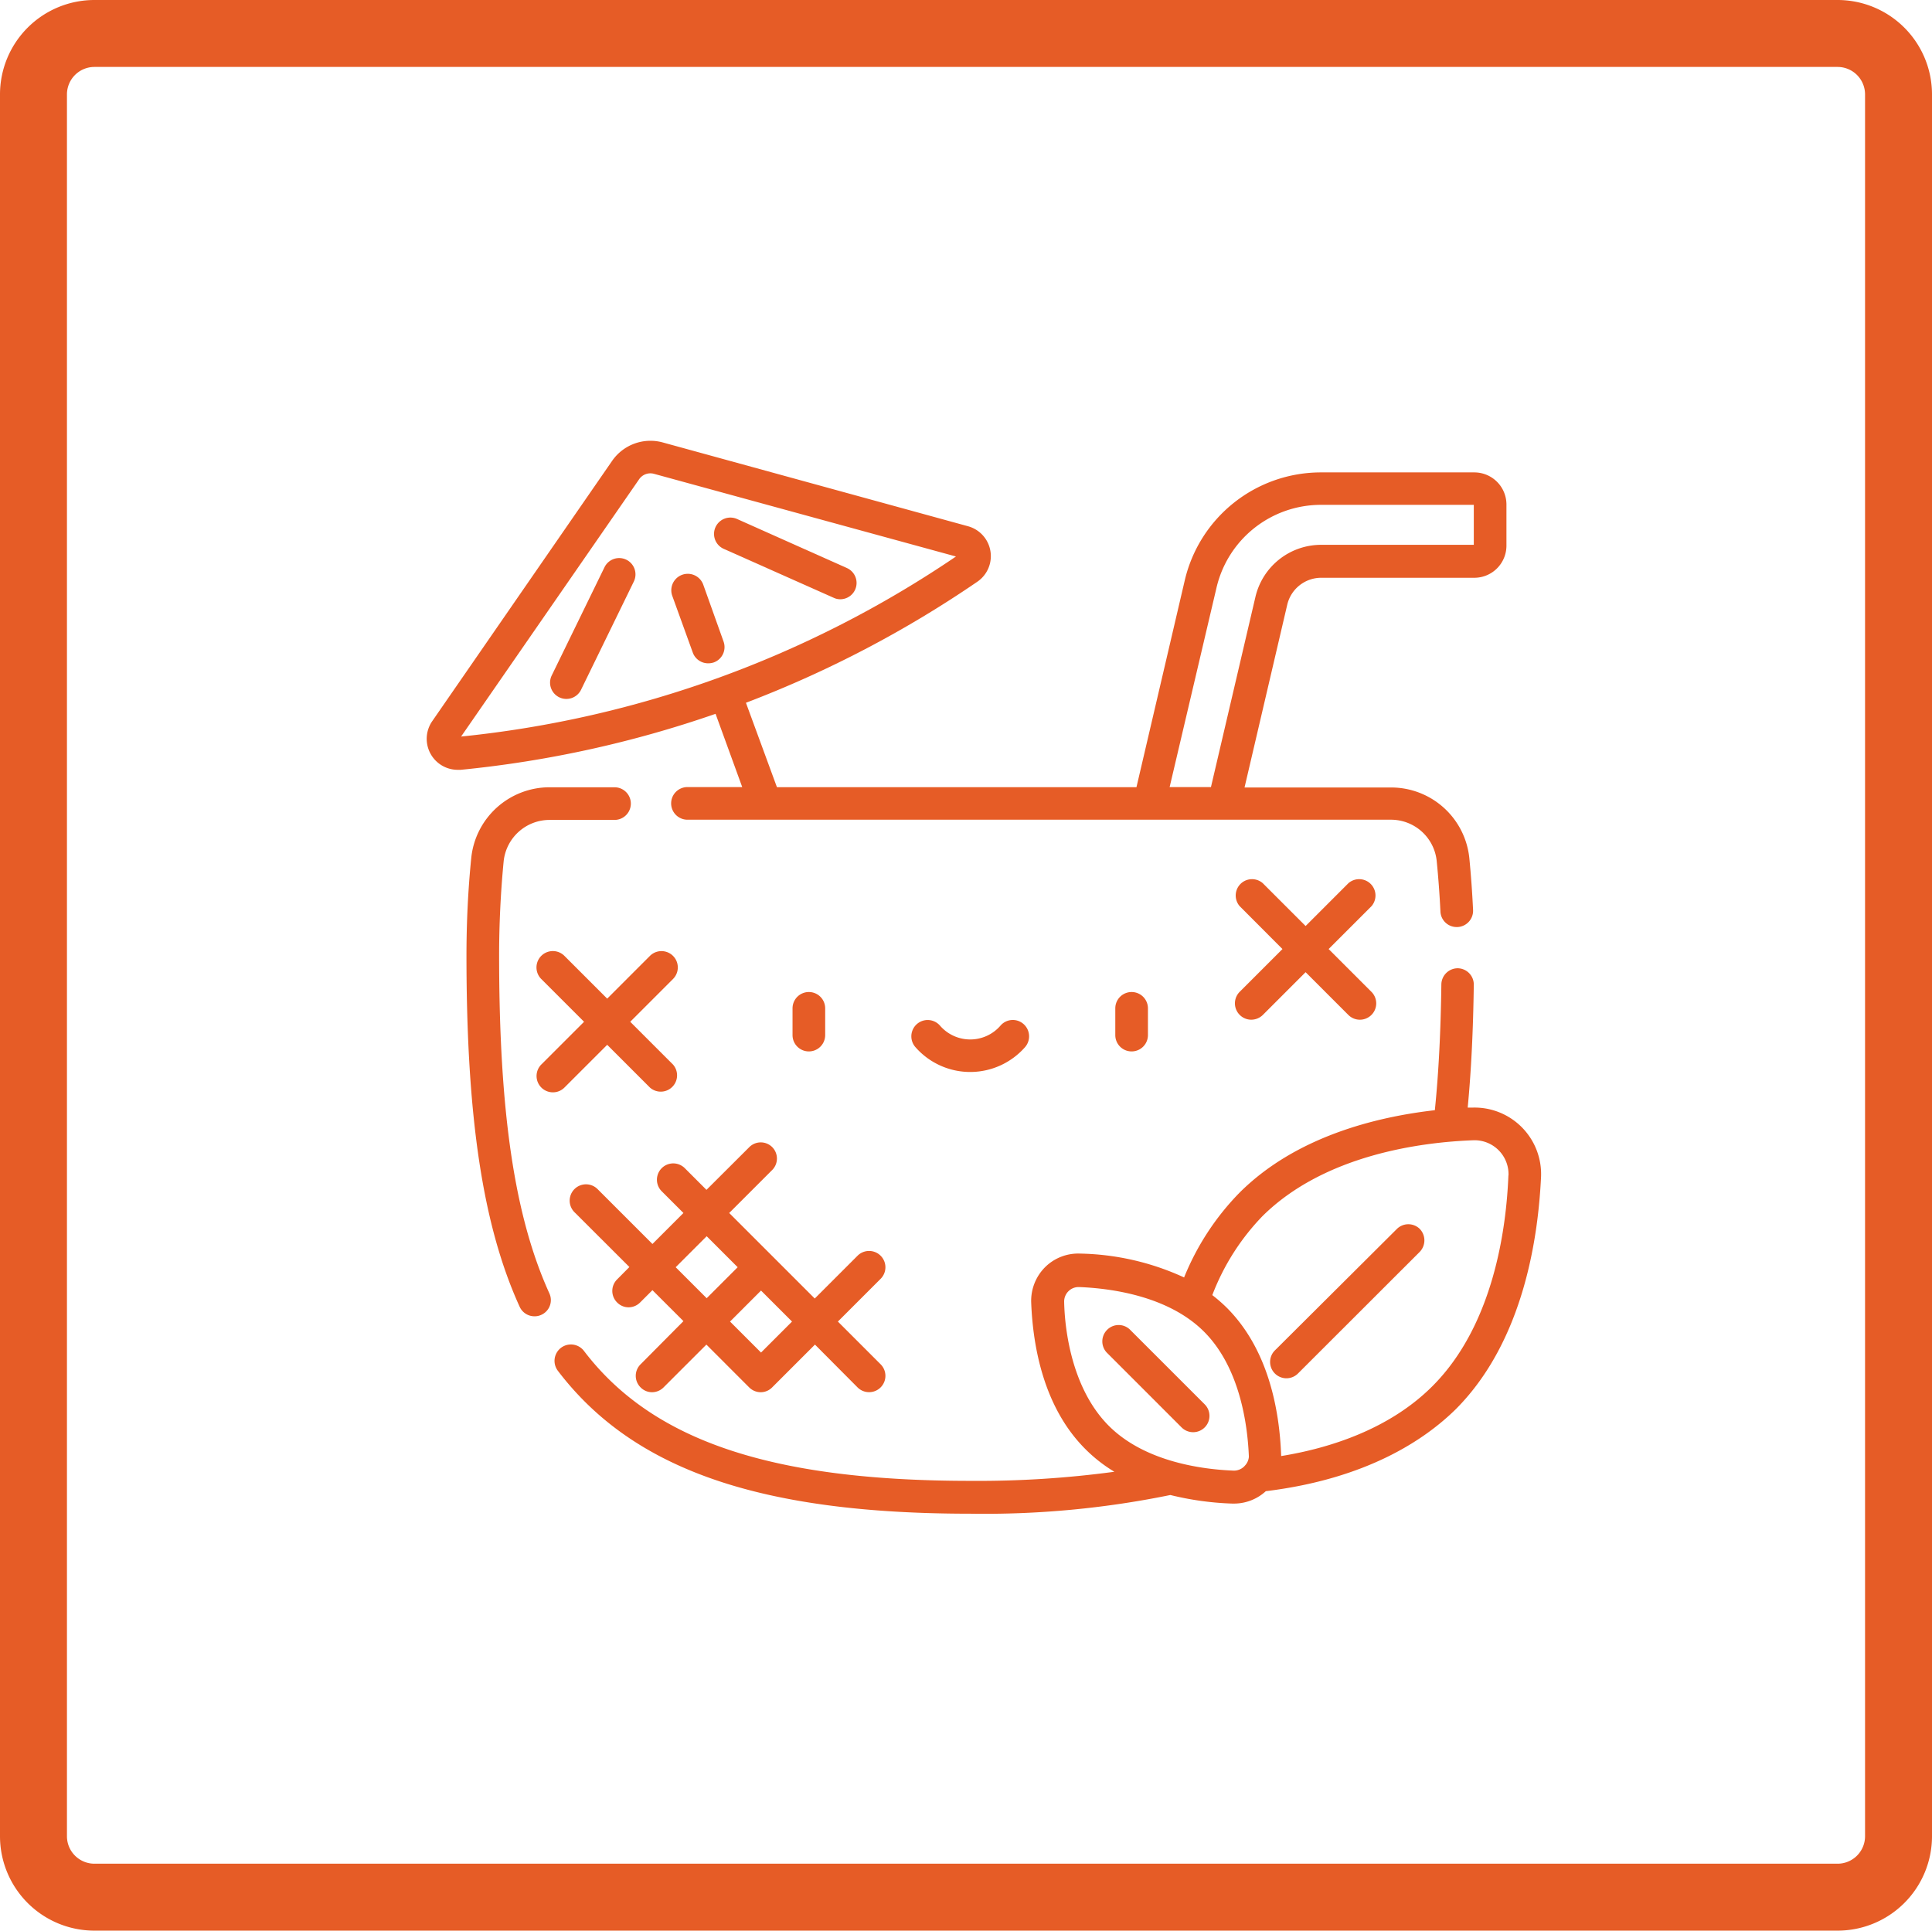 <svg id="Layer_1" data-name="Layer 1" xmlns="http://www.w3.org/2000/svg" viewBox="0 0 187 186.89"><defs><style>.cls-1{fill:#e65c26;}</style></defs><path class="cls-1" d="M177.86,6.48a2.66,2.66,0,0,1,2.66,2.66V177.75a2.66,2.66,0,0,1-2.66,2.66H9.14a2.66,2.66,0,0,1-2.66-2.66V9.14A2.66,2.66,0,0,1,9.14,6.48H177.86m0-6.48H9.14A9.14,9.14,0,0,0,0,9.14V177.75a9.14,9.14,0,0,0,9.14,9.14H177.86a9.14,9.14,0,0,0,9.14-9.14V9.14A9.14,9.14,0,0,0,177.86,0Z"/><path class="cls-1" d="M142.45,107.22l-.39,0c.34-3.56.53-7.47.59-11.89a1.58,1.58,0,0,0-1.56-1.6h0a1.59,1.59,0,0,0-1.58,1.56c-.06,4.56-.26,8.56-.63,12.18-5.7.65-13.48,2.56-18.92,8a25.24,25.24,0,0,0-5.35,8.19,25.13,25.13,0,0,0-10.07-2.31,4.55,4.55,0,0,0-3.4,1.33,4.61,4.61,0,0,0-1.33,3.4c.16,4.24,1.2,10.16,5.25,14.2a14.52,14.52,0,0,0,2.8,2.19,98.27,98.27,0,0,1-13.93.88c-19.25,0-30.79-3.88-37.41-12.58A1.58,1.58,0,0,0,54,132.7c7.27,9.56,19.58,13.83,39.92,13.83a89.62,89.62,0,0,0,19.36-1.81,28.84,28.84,0,0,0,6,.83h.17a4.56,4.56,0,0,0,3.07-1.2c9.81-1.2,15.4-5,18.38-7.93,6.7-6.71,8-17,8.26-22.52a6.44,6.44,0,0,0-6.68-6.68Zm-21.93,34.63,0,0-.09.1a1.41,1.41,0,0,1-1,.41c-3-.11-8.59-.83-12.09-4.32S103.06,129,103,126a1.41,1.41,0,0,1,.41-1,1.39,1.39,0,0,1,1-.41h.05c3,.12,8.6.83,12.09,4.33s4.21,9.07,4.33,12.09A1.39,1.39,0,0,1,120.52,141.85ZM146,113.78c-.2,5.07-1.41,14.46-7.35,20.4-4.12,4.13-9.88,6-14.65,6.77a.53.53,0,0,0,0-.13c-.16-4.25-1.2-10.16-5.24-14.21a15,15,0,0,0-1.42-1.24,22.56,22.56,0,0,1,4.86-7.65c6-5.94,15.34-7.15,20.4-7.34a3.29,3.29,0,0,1,3.41,3.4Z"/><path class="cls-1" d="M82,55,71.34,50.24a1.58,1.58,0,0,0-1.29,2.89L80.7,57.87a1.48,1.48,0,0,0,.64.14A1.58,1.58,0,0,0,82,55Z"/><path class="cls-1" d="M44.29,74.52h.3A107,107,0,0,0,69.26,69.1l2.58,7.09h-5.3a1.58,1.58,0,0,0,0,3.16H134.6a4.45,4.45,0,0,1,4.46,4c.16,1.61.28,3.24.36,4.86A1.57,1.57,0,0,0,141,89.74h.07a1.58,1.58,0,0,0,1.51-1.65c-.08-1.68-.2-3.37-.36-5a7.61,7.61,0,0,0-7.61-6.86H120.46l4.13-17.68a3.38,3.38,0,0,1,3.3-2.62H142.7a3.11,3.11,0,0,0,3.11-3.1v-4a3.11,3.11,0,0,0-3.11-3.1H127.89A13.53,13.53,0,0,0,114.67,56.2l-4.67,20H75.2l-3-8.17A107,107,0,0,0,94.6,56.31a3,3,0,0,0-.91-5.37L64.15,42.83a4.51,4.51,0,0,0-4.9,1.78L41.83,69.82a3,3,0,0,0,2.46,4.7Zm73.45-17.6a10.38,10.38,0,0,1,10.15-8.05h14.76v3.87H127.89a6.53,6.53,0,0,0-6.38,5.06l-4.3,18.39h-4ZM61.85,46.41a1.32,1.32,0,0,1,1.46-.54l29.22,8a103.86,103.86,0,0,1-47.9,17.43Z"/><path class="cls-1" d="M107.16,128.73a1.58,1.58,0,0,0,0,2.24l7.21,7.21a1.58,1.58,0,0,0,1.12.46,1.58,1.58,0,0,0,1.12-2.69l-7.22-7.22A1.57,1.57,0,0,0,107.16,128.73Z"/><path class="cls-1" d="M120,98.25a1.58,1.58,0,0,0,1.11.46,1.61,1.61,0,0,0,1.12-.46l4.14-4.14,4.14,4.14a1.58,1.58,0,0,0,2.23,0,1.58,1.58,0,0,0,0-2.24l-4.14-4.14,4.14-4.14a1.58,1.58,0,0,0-2.23-2.23l-4.14,4.14-4.14-4.14A1.58,1.58,0,0,0,120,87.73l4.13,4.14L120,96A1.58,1.58,0,0,0,120,98.25Z"/><path class="cls-1" d="M68.07,56.6a1.58,1.58,0,1,0-3,1.08l2,5.53a1.58,1.58,0,0,0,1.49,1,1.7,1.7,0,0,0,.54-.09,1.58,1.58,0,0,0,.94-2Z"/><path class="cls-1" d="M60.62,54.18a1.58,1.58,0,0,0-2.11.73L53.4,65.39a1.58,1.58,0,0,0,.73,2.11,1.58,1.58,0,0,0,2.11-.73l5.11-10.48A1.58,1.58,0,0,0,60.62,54.18Z"/><path class="cls-1" d="M111.11,100.2V97.61a1.58,1.58,0,1,0-3.16,0v2.59a1.58,1.58,0,1,0,3.16,0Z"/><path class="cls-1" d="M74.75,111.05a1.57,1.57,0,0,0-2.23,0l-4.14,4.13-2.1-2.1a1.58,1.58,0,1,0-2.23,2.24l2.1,2.1-3,3-5.31-5.31a1.58,1.58,0,0,0-2.24,2.23l5.32,5.31-1.19,1.2a1.57,1.57,0,0,0,0,2.23,1.55,1.55,0,0,0,1.11.47,1.58,1.58,0,0,0,1.12-.47l1.19-1.19,3,3L62,132.07a1.57,1.57,0,0,0,0,2.23,1.55,1.55,0,0,0,1.11.47,1.58,1.58,0,0,0,1.12-.47l4.14-4.14,4.14,4.14a1.58,1.58,0,0,0,1.12.47,1.55,1.55,0,0,0,1.11-.47l4.14-4.14L83,134.3a1.58,1.58,0,1,0,2.24-2.23l-4.14-4.14,4.14-4.14A1.58,1.58,0,0,0,83,121.56l-4.14,4.14-8.28-8.28,4.14-4.14A1.57,1.57,0,0,0,74.75,111.05Zm1.91,16.88-3,3-3-3,3-3Zm-5.26-5.26-3,3-3-3,3-3Z"/><path class="cls-1" d="M79.87,100.2V97.61a1.58,1.58,0,0,0-3.16,0v2.59a1.58,1.58,0,1,0,3.16,0Z"/><path class="cls-1" d="M135.17,119,123.4,130.72a1.58,1.58,0,0,0,0,2.24,1.58,1.58,0,0,0,2.23,0l11.78-11.77a1.6,1.6,0,0,0,0-2.24A1.58,1.58,0,0,0,135.17,119Z"/><path class="cls-1" d="M58.77,101.14l4.14,4.14a1.58,1.58,0,0,0,2.23-2.23L61,98.91l4.14-4.14a1.58,1.58,0,0,0-2.23-2.24l-4.14,4.14-4.14-4.14a1.58,1.58,0,0,0-2.24,2.24l4.14,4.14-4.14,4.14a1.58,1.58,0,0,0,1.12,2.69,1.57,1.57,0,0,0,1.12-.46Z"/><path class="cls-1" d="M93.91,103.77a7.07,7.07,0,0,0,5.31-2.41,1.59,1.59,0,0,0-.15-2.23,1.57,1.57,0,0,0-2.23.15,3.87,3.87,0,0,1-5.86,0,1.58,1.58,0,0,0-2.38,2.08A7.05,7.05,0,0,0,93.91,103.77Z"/><path class="cls-1" d="M48.31,92.48c0-3,.15-6.11.44-9.11a4.47,4.47,0,0,1,4.47-4h6.26a1.58,1.58,0,1,0,0-3.16H53.22a7.62,7.62,0,0,0-7.61,6.87c-.31,3.1-.46,6.27-.46,9.42,0,15.7,1.59,26.19,5.15,34a1.57,1.57,0,0,0,1.44.92,1.49,1.49,0,0,0,.65-.14,1.56,1.56,0,0,0,.78-2.09C49.81,117.79,48.31,107.71,48.31,92.48Z"/></svg>